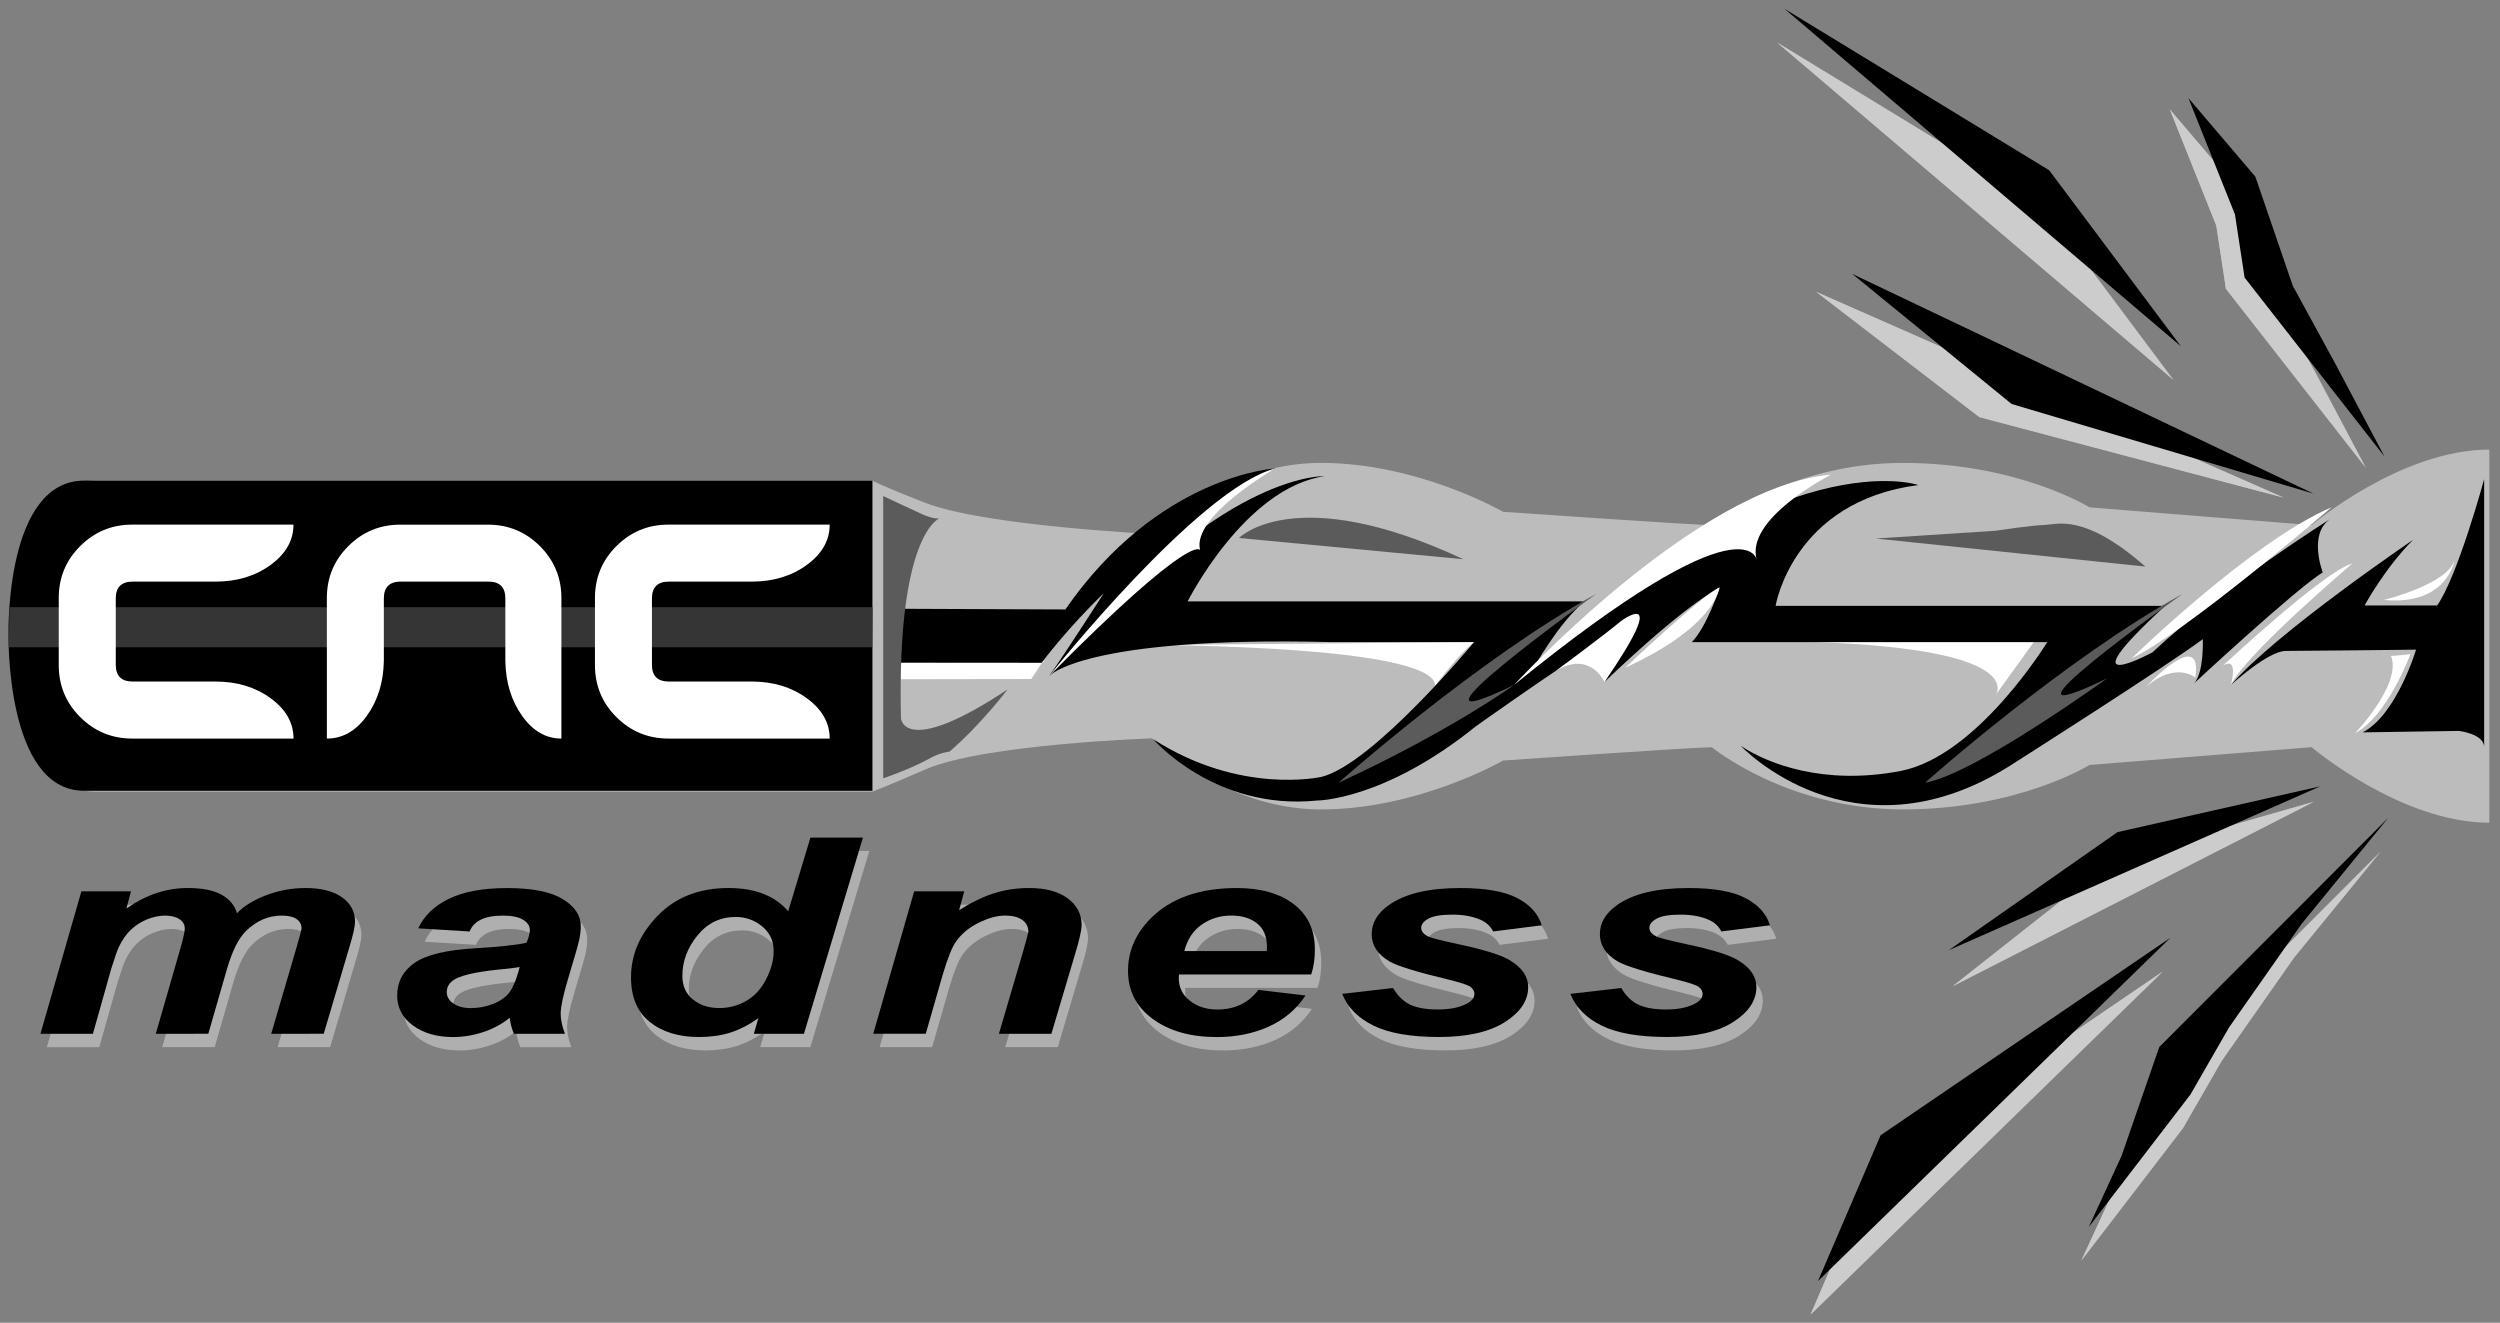 <svg xmlns="http://www.w3.org/2000/svg" xmlns:xlink="http://www.w3.org/1999/xlink" id="Layer_1" x="0px" y="0px" viewBox="0 0 668.96 353.95" style="enable-background:new 0 0 668.96 353.95;" xml:space="preserve"><rect x="0" y="0" width="668.96" height="353.95" fill="#808080" stroke="none"/><style type="text/css">	.st0{fill:#AFAFAF;}	.st1{fill:#CCCCCC;}	.st2{fill:#BCBCBC;}	.st3{fill:#FFFFFF;}	.st4{fill:#5B5B5B;}	.st5{fill:#353535;}</style><g>	<g>		<polygon class="st0" points="578.78,259.92 501.23,312.77 484.47,351.78   "/>		<polygon class="st0" points="611.12,133.18 529.65,111.62 485.97,78.09   "/>		<polygon class="st0" points="633.04,125.15 595.62,77.28 593.04,60.38 580.59,29.25 598.49,50.26 608.52,79.49 619.64,99.85   "/>		<polygon class="st0" points="581.57,101.66 546.33,54.56 475.51,11.36   "/>		<polygon class="st0" points="619.16,214.53 565.69,229.85 522.44,263.94   "/>		<polygon class="st0" points="637.01,227.88 575.79,289.16 565.7,318.29 556.92,337.33 584.13,301.87 594.47,283.9 613.84,256.26      "/>	</g>	<g>		<polygon class="st1" points="578.78,259.92 501.23,312.77 484.47,351.78   "/>		<polygon class="st1" points="611.12,133.18 529.65,111.62 485.97,78.09   "/>		<polygon class="st1" points="633.04,125.15 595.62,77.28 593.04,60.38 580.59,29.25 598.49,50.26 608.52,79.49 619.64,99.85   "/>		<polygon class="st1" points="581.57,101.66 546.33,54.56 475.51,11.36   "/>		<polygon class="st1" points="619.16,214.53 565.69,229.85 522.44,263.94   "/>		<polygon class="st1" points="637.01,227.88 575.79,289.16 565.7,318.29 556.92,337.33 584.13,301.87 594.47,283.9 613.84,256.26      "/>	</g></g><g>	<path class="st0" d="M23.49,242.08h13.27l-1.23,4.62c5.19-3.66,10.65-5.5,16.37-5.5c3.94,0,6.98,0.6,9.12,1.8  c2.14,1.2,3.5,2.85,4.09,4.96c1.81-1.92,4.4-3.52,7.79-4.82c3.38-1.29,6.9-1.94,10.55-1.94c4.17,0,7.43,0.83,9.76,2.47  c2.33,1.65,3.5,3.83,3.5,6.55c-0.02,1.31-0.52,3.56-1.5,6.77l-6.87,23.21H74.28l6.81-23.2c0.84-2.91,1.27-4.56,1.31-4.95  c0-1.07-0.44-1.92-1.32-2.54c-0.88-0.62-2.2-0.93-3.96-0.93c-3.55,0-6.72,1.35-9.51,4.05c-2.03,1.94-3.75,5.37-5.18,10.3  l-4.98,17.27H43.4l6.63-23.02c0.75-2.65,1.13-4.38,1.13-5.16c0-1-0.47-1.83-1.41-2.47c-0.94-0.64-2.23-0.97-3.88-0.97  c-1.55,0-3.15,0.34-4.79,1c-1.65,0.67-3.09,1.59-4.32,2.76c-1.23,1.17-2.3,2.67-3.19,4.51c-0.42,0.86-1.11,2.8-2.06,5.84  l-4.94,17.52H12.53L23.49,242.08z"/>	<path class="st0" d="M127.38,252.83l-13.75-0.84c1.57-3.38,4.32-6.02,8.23-7.92c3.92-1.9,9.1-2.86,15.56-2.86  c6.72,0,11.68,0.99,14.89,2.96c3.21,1.97,4.82,4.38,4.82,7.23c0,1.15-0.14,2.37-0.42,3.66c-0.28,1.29-1.25,4.69-2.91,10.19  c-1.37,4.54-2.05,7.73-2.05,9.54c0,1.63,0.38,3.43,1.14,5.42h-13.64c-0.61-1.38-0.98-2.82-1.12-4.3c-2.06,1.67-4.43,2.95-7.12,3.84  c-2.68,0.89-5.38,1.33-8.09,1.33c-4.32,0-7.88-1.04-10.7-3.11c-2.81-2.07-4.22-4.73-4.22-7.99c0-3.64,1.54-6.55,4.63-8.73  c3.09-2.18,8.61-3.5,16.55-3.95c6.7-0.41,11.18-0.9,13.44-1.47c0.59-1.42,0.88-2.56,0.88-3.41c0-1.09-0.61-2-1.81-2.74  c-1.21-0.73-3.01-1.1-5.39-1.1c-2.52,0-4.5,0.37-5.96,1.11C128.89,250.42,127.9,251.47,127.38,252.83z M140.76,262.33  c-0.85,0.17-1.98,0.32-3.38,0.47c-7.06,0.62-11.67,1.54-13.83,2.74c-1.54,0.87-2.3,2.03-2.3,3.5c0,1.2,0.59,2.22,1.77,3.05  c1.18,0.83,2.73,1.24,4.66,1.24c2.13,0,4.13-0.38,6.01-1.13c1.88-0.76,3.29-1.73,4.22-2.92c0.93-1.19,1.76-3.05,2.48-5.57  L140.76,262.33z"/>	<path class="st0" d="M216.83,280.2h-13.4l1.21-4.18c-2.55,1.81-5.07,3.1-7.54,3.88c-2.47,0.78-5.26,1.17-8.37,1.17  c-5.4,0-9.78-1.34-13.14-4.03c-3.36-2.69-5.03-6.66-5.03-11.92c0-6.1,2.38-11.61,7.16-16.53c4.77-4.92,11.09-7.39,18.94-7.39  c7.09,0,12.41,2.08,15.96,6.22l5.95-19.72h14.05L216.83,280.2z M184.31,264.72c0,2.71,0.95,4.82,2.85,6.33  c1.9,1.52,4.24,2.28,7.01,2.28c2.58,0,4.98-0.63,7.21-1.9c2.23-1.27,4.01-3.21,5.35-5.82c1.34-2.61,2.01-5.11,2.01-7.51  c0-2.73-1.03-4.93-3.07-6.62c-2.05-1.68-4.41-2.53-7.09-2.53c-4.16,0-7.58,1.66-10.26,4.98  C185.64,257.26,184.31,260.85,184.31,264.72z"/>	<path class="st0" d="M246.33,242.08h13.4l-1.37,5.04c3.38-2.13,6.54-3.65,9.47-4.56c2.93-0.91,6.03-1.36,9.28-1.36  c4.34,0,7.76,0.91,10.27,2.74c2.5,1.82,3.76,4.25,3.76,7.26c-0.03,1.33-0.6,3.85-1.72,7.56l-6.37,21.44h-14.05l6.33-21.51  c0.93-3.22,1.45-5.15,1.56-5.79c0-1.34-0.55-2.4-1.64-3.17c-1.09-0.77-2.61-1.16-4.56-1.16c-2.12,0-4.47,0.63-7.05,1.9  c-2.59,1.27-4.62,2.94-6.09,5.02c-1.08,1.48-2.29,4.51-3.63,9.07l-4.49,15.63h-14.05L246.33,242.08z"/>	<path class="st0" d="M352.57,264.33h-35.39c-0.03,0.41-0.05,0.71-0.05,0.93c0,2.53,1,4.57,2.99,6.12c1.99,1.55,4.42,2.33,7.29,2.33  c4.71,0,8.38-1.75,11.02-5.25l12.62,1.5c-2.46,3.71-5.76,6.49-9.88,8.34c-4.12,1.86-8.75,2.78-13.87,2.78  c-7.03,0-12.75-1.62-17.15-4.86c-4.4-3.24-6.6-7.53-6.6-12.86c0-5.21,1.98-9.85,5.95-13.91c5.41-5.5,13.12-8.25,23.16-8.25  c6.39,0,11.47,1.44,15.24,4.32c3.77,2.88,5.65,6.91,5.65,12.1C353.56,260.11,353.23,262.34,352.57,264.33z M340.68,258.08  c0.03-0.45,0.05-0.8,0.05-1.04c0-2.82-0.87-4.94-2.61-6.35c-1.74-1.41-4.06-2.12-6.98-2.12c-2.92,0-5.53,0.8-7.84,2.4  c-2.31,1.6-3.88,3.97-4.69,7.1H340.68z"/>	<path class="st0" d="M360.86,269.53l13.62-1.57c1.22,2.1,2.73,3.58,4.55,4.45c1.81,0.87,4.28,1.3,7.42,1.3  c3.23,0,5.81-0.52,7.76-1.57c1.35-0.71,2.03-1.58,2.03-2.61c0-0.69-0.35-1.31-1.03-1.86c-0.72-0.52-2.67-1.17-5.85-1.94  c-8.53-2.05-13.81-3.68-15.84-4.88c-3.18-1.86-4.77-4.3-4.77-7.31c0-3.01,1.54-5.61,4.62-7.78c4.29-3.04,10.66-4.55,19.11-4.55  c6.71,0,11.79,0.9,15.23,2.69c3.44,1.8,5.62,4.23,6.54,7.29l-13,1.64c-0.69-1.38-1.8-2.42-3.35-3.11c-2.1-0.93-4.63-1.39-7.58-1.39  c-2.95,0-5.08,0.36-6.38,1.07c-1.3,0.71-1.94,1.54-1.94,2.46c0,0.95,0.65,1.74,1.97,2.36c0.82,0.38,3.46,1.05,7.92,2.01  c6.88,1.46,11.49,2.89,13.82,4.3c3.28,1.98,4.92,4.38,4.92,7.17c0,3.61-2.08,6.74-6.25,9.39c-4.17,2.65-10.04,3.98-17.62,3.98  c-7.54,0-13.38-1.01-17.49-3.03C365.14,276.03,362.34,273.19,360.86,269.53z"/>	<path class="st0" d="M421.92,269.53l13.62-1.57c1.22,2.1,2.73,3.58,4.55,4.45c1.81,0.87,4.28,1.3,7.42,1.3  c3.23,0,5.81-0.52,7.76-1.57c1.35-0.71,2.03-1.58,2.03-2.61c0-0.69-0.35-1.31-1.03-1.86c-0.72-0.52-2.67-1.17-5.85-1.94  c-8.53-2.05-13.81-3.68-15.84-4.88c-3.18-1.86-4.77-4.3-4.77-7.31c0-3.01,1.54-5.61,4.62-7.78c4.29-3.04,10.66-4.55,19.11-4.55  c6.71,0,11.79,0.9,15.23,2.69c3.44,1.8,5.62,4.23,6.54,7.29l-13,1.64c-0.69-1.38-1.8-2.42-3.35-3.11c-2.1-0.93-4.63-1.39-7.58-1.39  c-2.96,0-5.08,0.36-6.38,1.07c-1.3,0.71-1.94,1.54-1.94,2.46c0,0.95,0.65,1.74,1.97,2.36c0.82,0.38,3.46,1.05,7.92,2.01  c6.88,1.46,11.49,2.89,13.82,4.3c3.28,1.98,4.92,4.38,4.92,7.17c0,3.61-2.08,6.74-6.25,9.39c-4.17,2.65-10.04,3.98-17.62,3.98  c-7.54,0-13.38-1.01-17.49-3.03C426.19,276.03,423.39,273.19,421.92,269.53z"/></g><g>	<path d="M21.78,238.5h13.27l-1.23,4.62c5.19-3.66,10.65-5.5,16.37-5.5c3.94,0,6.98,0.6,9.12,1.8c2.14,1.2,3.5,2.85,4.09,4.96  c1.81-1.92,4.4-3.52,7.79-4.82c3.38-1.29,6.9-1.94,10.55-1.94c4.17,0,7.43,0.83,9.76,2.47c2.33,1.65,3.5,3.83,3.5,6.55  c-0.02,1.31-0.52,3.56-1.5,6.77l-6.87,23.21H72.57l6.81-23.2c0.84-2.91,1.27-4.56,1.31-4.95c0-1.07-0.44-1.92-1.32-2.54  c-0.88-0.62-2.2-0.93-3.96-0.93c-3.55,0-6.72,1.35-9.51,4.05c-2.03,1.94-3.75,5.37-5.18,10.3l-4.98,17.27H41.69l6.63-23.02  c0.75-2.65,1.13-4.38,1.13-5.16c0-1-0.47-1.83-1.41-2.47c-0.94-0.64-2.23-0.97-3.88-0.97c-1.55,0-3.15,0.34-4.79,1  c-1.65,0.67-3.09,1.59-4.32,2.76c-1.23,1.17-2.3,2.67-3.19,4.51c-0.42,0.86-1.11,2.8-2.06,5.84l-4.94,17.52H10.82L21.78,238.5z"/>	<path d="M125.66,249.25l-13.75-0.84c1.57-3.38,4.32-6.02,8.23-7.92c3.92-1.9,9.1-2.86,15.56-2.86c6.72,0,11.68,0.99,14.89,2.96  c3.21,1.97,4.82,4.38,4.82,7.23c0,1.15-0.14,2.37-0.42,3.66c-0.28,1.29-1.25,4.69-2.91,10.19c-1.37,4.54-2.05,7.73-2.05,9.54  c0,1.63,0.38,3.43,1.14,5.42h-13.64c-0.61-1.38-0.98-2.82-1.12-4.3c-2.06,1.67-4.43,2.95-7.12,3.84c-2.68,0.89-5.38,1.33-8.09,1.33  c-4.32,0-7.88-1.04-10.7-3.11c-2.81-2.07-4.22-4.73-4.22-7.99c0-3.64,1.54-6.55,4.63-8.73c3.09-2.18,8.61-3.5,16.55-3.95  c6.7-0.41,11.18-0.9,13.44-1.47c0.59-1.42,0.88-2.56,0.88-3.41c0-1.09-0.61-2-1.81-2.74c-1.21-0.73-3.01-1.1-5.39-1.1  c-2.52,0-4.5,0.37-5.96,1.11C127.18,246.84,126.19,247.89,125.66,249.25z M139.05,258.75c-0.85,0.17-1.98,0.32-3.38,0.47  c-7.06,0.62-11.67,1.54-13.83,2.74c-1.54,0.87-2.3,2.03-2.3,3.5c0,1.2,0.59,2.22,1.77,3.05c1.18,0.83,2.73,1.24,4.66,1.24  c2.12,0,4.13-0.38,6.01-1.13c1.88-0.76,3.29-1.73,4.22-2.92c0.93-1.19,1.76-3.05,2.48-5.57L139.05,258.75z"/>	<path d="M215.12,276.62h-13.4l1.21-4.18c-2.55,1.81-5.07,3.1-7.54,3.88c-2.47,0.78-5.26,1.17-8.37,1.17  c-5.4,0-9.78-1.34-13.14-4.03c-3.36-2.69-5.03-6.66-5.03-11.92c0-6.1,2.38-11.61,7.16-16.53c4.77-4.92,11.09-7.39,18.94-7.39  c7.09,0,12.41,2.08,15.96,6.22l5.95-19.72h14.05L215.12,276.62z M182.59,261.13c0,2.7,0.95,4.82,2.85,6.33  c1.9,1.52,4.24,2.28,7.01,2.28c2.58,0,4.98-0.63,7.21-1.9c2.23-1.27,4.01-3.21,5.35-5.82c1.34-2.61,2.01-5.11,2.01-7.51  c0-2.73-1.03-4.93-3.07-6.62c-2.05-1.68-4.41-2.53-7.09-2.53c-4.16,0-7.58,1.66-10.26,4.98S182.59,257.27,182.59,261.13z"/>	<path d="M244.62,238.5h13.4l-1.37,5.04c3.38-2.13,6.54-3.65,9.47-4.56c2.93-0.91,6.03-1.36,9.28-1.36c4.34,0,7.76,0.91,10.27,2.74  c2.5,1.82,3.76,4.25,3.76,7.26c-0.03,1.33-0.6,3.85-1.72,7.56l-6.37,21.44h-14.05l6.33-21.51c0.93-3.22,1.45-5.15,1.56-5.79  c0-1.34-0.55-2.4-1.64-3.17c-1.09-0.77-2.61-1.16-4.56-1.16c-2.12,0-4.47,0.63-7.05,1.9c-2.59,1.27-4.62,2.94-6.09,5.02  c-1.08,1.48-2.29,4.51-3.63,9.07l-4.49,15.63h-14.05L244.62,238.5z"/>	<path d="M350.86,260.75h-35.39c-0.03,0.41-0.05,0.71-0.05,0.93c0,2.53,1,4.57,2.99,6.12c1.99,1.55,4.42,2.33,7.29,2.33  c4.71,0,8.38-1.75,11.02-5.25l12.62,1.5c-2.46,3.71-5.76,6.49-9.88,8.34c-4.12,1.86-8.75,2.78-13.87,2.78  c-7.03,0-12.75-1.62-17.15-4.86c-4.4-3.24-6.6-7.53-6.6-12.86c0-5.21,1.98-9.85,5.95-13.91c5.41-5.5,13.12-8.25,23.16-8.25  c6.39,0,11.47,1.44,15.24,4.32c3.77,2.88,5.65,6.91,5.65,12.1C351.85,256.53,351.52,258.76,350.86,260.75z M338.97,254.5  c0.03-0.45,0.05-0.8,0.05-1.04c0-2.82-0.87-4.94-2.61-6.35c-1.74-1.41-4.06-2.12-6.98-2.12c-2.92,0-5.53,0.8-7.84,2.4  c-2.31,1.6-3.88,3.97-4.69,7.1H338.97z"/>	<path d="M359.15,265.94l13.62-1.57c1.22,2.1,2.73,3.58,4.55,4.45c1.81,0.87,4.28,1.3,7.42,1.3c3.23,0,5.81-0.52,7.76-1.57  c1.35-0.71,2.03-1.58,2.03-2.61c0-0.69-0.35-1.31-1.03-1.86c-0.72-0.52-2.67-1.17-5.85-1.94c-8.53-2.05-13.81-3.68-15.84-4.88  c-3.18-1.86-4.77-4.3-4.77-7.31s1.54-5.61,4.62-7.78c4.29-3.04,10.66-4.55,19.11-4.55c6.71,0,11.79,0.9,15.23,2.69  c3.44,1.8,5.62,4.23,6.54,7.29l-13,1.64c-0.69-1.38-1.8-2.42-3.35-3.11c-2.1-0.93-4.63-1.39-7.58-1.39c-2.96,0-5.08,0.36-6.38,1.07  c-1.3,0.71-1.94,1.54-1.94,2.46c0,0.95,0.65,1.74,1.97,2.36c0.82,0.38,3.46,1.05,7.92,2.01c6.88,1.46,11.49,2.89,13.82,4.3  c3.28,1.98,4.92,4.38,4.92,7.17c0,3.61-2.08,6.74-6.25,9.39c-4.17,2.65-10.04,3.98-17.62,3.98c-7.54,0-13.38-1.01-17.49-3.03  C363.42,272.44,360.63,269.6,359.15,265.94z"/>	<path d="M420.21,265.94l13.62-1.57c1.22,2.1,2.73,3.58,4.55,4.45c1.81,0.87,4.28,1.3,7.42,1.3c3.23,0,5.81-0.52,7.76-1.57  c1.35-0.71,2.03-1.58,2.03-2.61c0-0.69-0.35-1.31-1.03-1.86c-0.72-0.52-2.67-1.17-5.85-1.94c-8.53-2.05-13.81-3.68-15.84-4.88  c-3.18-1.86-4.77-4.3-4.77-7.31s1.54-5.61,4.62-7.78c4.29-3.04,10.66-4.55,19.11-4.55c6.71,0,11.79,0.9,15.23,2.69  c3.44,1.8,5.62,4.23,6.54,7.29l-13,1.64c-0.69-1.38-1.8-2.42-3.35-3.11c-2.1-0.93-4.63-1.39-7.58-1.39c-2.96,0-5.08,0.36-6.38,1.07  c-1.3,0.71-1.94,1.54-1.94,2.46c0,0.95,0.65,1.74,1.97,2.36c0.82,0.38,3.46,1.05,7.92,2.01c6.88,1.46,11.49,2.89,13.82,4.3  c3.28,1.98,4.92,4.38,4.92,7.17c0,3.61-2.08,6.74-6.25,9.39c-4.17,2.65-10.04,3.98-17.62,3.98c-7.54,0-13.38-1.01-17.49-3.03  C424.48,272.44,421.68,269.6,420.21,265.94z"/></g><g>	<path class="st2" d="M666.11,157.15V120.3c-23.78,0-47.56,20.21-47.56,20.21l-59.44-4.75c0,0-19.02-11.89-49.93-11.89  c-30.91,0-51.12,16.64-51.12,16.64c-4.76,0-55.88-3.57-55.88-3.57s-22.59-13.08-48.75-13.08c-26.16,0-45.18,19.02-45.18,19.02  s-44.76-2.17-60.63-8.32c-11.48-4.46-14.17-5.95-14.17-5.95s-185.56,0-208.15,0c-21.1,0-20.21,41.61-20.21,41.61  s-0.89,41.61,20.21,41.61c22.59,0,208.15,0,208.15,0s4.52-1.73,14.17-5.94c15.6-6.81,60.63-8.32,60.63-8.32  s19.02,19.02,45.18,19.02c26.16,0,48.75-13.08,48.75-13.08s51.12-3.57,55.88-3.57c0,0,20.21,16.64,51.12,16.64  c30.91,0,49.93-11.89,49.93-11.89l59.44-4.76c0,0,23.78,20.21,47.56,20.21v-36.86V157.15z"/>	<path class="st3" d="M311.62,172.58l82.82-0.78c0,0-4.36,3.15-12.28,14.25C382.16,186.05,401.98,174.16,311.62,172.58z"/>	<path class="st3" d="M544.29,171.69l-81.31-0.12c82.82-0.78,70.97,14.47,70.97,14.47L544.29,171.69"/>	<polygon class="st3" points="279.13,176.88 275.95,181.69 241.05,181.75 241.05,177.32  "/>	<g>		<path d="M645.7,144.45c0,0-36.86,24.97-48.74,38.84c0,0,9.91-9.11,14.66-9.11c4.75,0,34.87-0.34,34.87-0.34   s-5.15,17.38-14.27,22.13l25.76-0.39c0,0,6.74,0.79,6.74,4.36v-71.73c0,0-7.02,25.87-12.57,33.8h-19.42   C632.73,162,638.17,151.98,645.7,144.45z"/>		<path d="M587.05,182.89c0,0,27.34-25.36,34.48-29.72c0,0-3.96-10.3,1.98-14.27c0,0-28.53,17.83-47.56,35.67   c0,0-24.32,13.09,3.4-12.45H475.12c0,0,4.53-27.97,38.21-32.33c0,0-36.46-12.68-103.04,49.14c0,0,6.57-12.06,13.7-18H317.79   c0,0,15.23-30.35,36.63-33.52c0,0-25.66-1.03-64.1,43.36c0,0,32.75-36.33,50.98-45.44c0,0-31.27,1.69-56.23,37.75l-43.6-0.18   c0,0-0.32,3.42-0.41,14.42l37.67,0.03c0,0,6.74-9.11,16.64-18.62c0,0-9.91,15.46-14.66,22.19c0,0,9.12-10.7,75.3-9.11h38.44   c0,0-27.08,32.65-40.82,36.06c0,0-21.67,5.01-45.08-10.1c0,0,16.55,19.22,43.89,16.44c0,0,17.83,0,42.4-19.81   c0,0,19.42-13.87,37.25-25.36c0,0,3.57,3.57-2.77,13.48c0,0,19.42-19.02,30.91-25.36c0,0-3.57,10.7-7.53,14.66h95.11   c0,0-18.63,30.51-39.23,34.48c-20.61,3.96-35.67-1.98-42.8-6.74c0,0,29.72,31.71,71.73,5.55c0,0,42.4-26.95,51.92-34.08   C589.42,171.01,589.82,180.12,587.05,182.89z"/>	</g>	<g>		<path class="st3" d="M280.71,180.91c0,0,39.95-50.28,60.59-55.58c0,0-22.54,12.77-20.17,21.88   C321.13,147.21,319.55,141.68,280.71,180.91z"/>		<path class="st3" d="M405.15,183.27c0,0,48.75-53.1,84.81-56.27c0,0-23.38,11.89-19.82,22.98   C470.14,149.99,468.05,132.13,405.15,183.27z"/>		<path class="st3" d="M416.61,179.31c0,0,13.96-10.38,17.07-13.07c0,0,13.95-10.34-4.36,16.26   C429.32,182.5,425.72,174.15,416.61,179.31z"/>		<path class="st3" d="M434.85,178.68c0,0,20.38-19.24,25.2-21.48C460.05,157.2,459.36,167.49,434.85,178.68z"/>		<path class="st3" d="M570.41,176.15c0,0,32.1-31.31,53.5-40.42C623.91,135.73,584.68,169.41,570.41,176.15z"/>		<path class="st3" d="M574.37,183.67c0,0,15.06-16.25,13.08-2.38C587.45,181.29,582.29,176.93,574.37,183.67z"/>		<path class="st3" d="M594.8,178.15c0,0,26.99-25.26,34.65-27.37c0,0-28.54,24.19-32.5,32.51   C596.95,183.29,599.16,175.38,594.8,178.15z"/>		<path class="st3" d="M639.79,175.5c0,0,1.5,0,5.19-0.46c0,0-6.11,16.61-14.76,21.11C630.22,196.14,642.79,182.99,639.79,175.5z"/>		<path class="st3" d="M637.88,160.54c0,0,17.83-4.36,19.02-11.1C656.9,149.44,655.32,162.12,637.88,160.54z"/>	</g>	<path class="st4" d="M501.91,144.1l32.05-2.08c0,0,9.47-1.45,13.04-1.55c3.57-0.1,10.61-3.27,27.07,11.14L501.91,144.1z"/>	<path class="st4" d="M331.53,143.96c0,0,14.95-15.41,60.03,5.68L331.53,143.96z"/>	<path class="st4" d="M515.12,209.43c0,0,37.45-33.29,68.96-50.53c0,0-57.07,40.42-20.21,22.59  C563.86,181.49,528.14,207.33,515.12,209.43z"/>	<path class="st4" d="M358.19,209.43c0,0,37.45-33.29,68.96-50.53c0,0-58.85,42.21-21.99,24.37  C405.15,183.27,387.91,195.76,358.19,209.43z"/>	<path class="st4" d="M254.06,201.13c8.32-7.13,15.56-16.66,15.56-16.66c-27.85,18.48-28.53,7.73-28.53,7.73  c-1.19-49.34,10.26-53.48,10.26-53.48s-1.47,0.3-4.75-1.19c-3.29-1.49-10.27-4.8-10.27-4.8v75.53c0,0,7.19-2.39,12.65-5.43  C251.67,201.32,254.06,201.13,254.06,201.13z"/></g><path d="M233.44,211.6c-188.36,0-188.35,0-210.95,0c-21.1,0-20.21-42.14-20.21-42.14S1.4,128.61,22.5,128.61 c22.72,0,22.58,0.01,210.95,0.01V211.6z"/><polygon class="st5" points="2.35,173.19 233.38,173.19 233.47,162.48 2.53,162.48 "/><g>	<path class="st3" d="M78.54,197.63H35.4c-5.45,0-10.09-1.91-13.93-5.74c-3.84-3.83-5.75-8.46-5.75-13.9v-17.98  c0-5.44,1.91-10.07,5.75-13.89c3.84-3.83,8.48-5.74,13.93-5.74h43.13c0,4.21-2.04,7.81-6.12,10.79c-4.08,2.98-8.98,4.46-14.72,4.46  H35.51c-3.02,0-4.53,1.5-4.53,4.48v17.78c0,2.99,1.51,4.48,4.53,4.48H57.7c5.73,0,10.64,1.49,14.72,4.47  C76.5,189.82,78.54,193.41,78.54,197.63z"/>	<path class="st3" d="M150.22,197.63c-4.14,0-7.65-2.03-10.53-6.1c-2.88-4.06-4.37-8.96-4.47-14.68v-16.71  c0-3.01-1.51-4.52-4.54-4.52h-23.43c-3.02,0-4.54,1.51-4.54,4.52v16.71c-0.1,5.72-1.62,10.61-4.54,14.68  c-2.93,4.07-6.5,6.1-10.71,6.1v-37.61c0-5.44,1.91-10.07,5.75-13.89c3.83-3.83,8.46-5.74,13.91-5.74h23.44  c5.44,0,10.08,1.91,13.91,5.74c3.83,3.83,5.75,8.46,5.75,13.89V197.63z"/>	<path class="st3" d="M222.01,197.63h-43.13c-5.45,0-10.09-1.91-13.93-5.74c-3.84-3.83-5.75-8.46-5.75-13.9v-17.98  c0-5.44,1.91-10.07,5.75-13.89c3.84-3.83,8.48-5.74,13.93-5.74h43.13c0,4.21-2.04,7.81-6.12,10.79c-4.08,2.98-8.98,4.46-14.72,4.46  h-22.19c-3.02,0-4.53,1.5-4.53,4.48v17.78c0,2.99,1.51,4.48,4.53,4.48h22.19c5.73,0,10.64,1.49,14.72,4.47  C219.97,189.82,222.01,193.41,222.01,197.63z"/></g><g>	<polygon points="580.78,250.92 503.23,303.77 486.47,342.78  "/>	<polygon points="619.05,132.09 538.27,108.1 495.61,73.28  "/>	<polygon points="638.04,122.15 600.62,74.28 598.04,57.38 585.59,26.25 603.49,47.26 613.52,76.49 624.64,96.85  "/>	<polygon points="583.57,92.66 548.33,45.56 477.51,2.36  "/>	<polygon points="620.84,210.41 566.59,222.67 521.47,254.25  "/>	<polygon points="639.01,218.88 577.79,280.16 567.7,309.29 558.92,328.33 586.13,292.87 596.47,274.9 615.84,247.26  "/></g></svg>